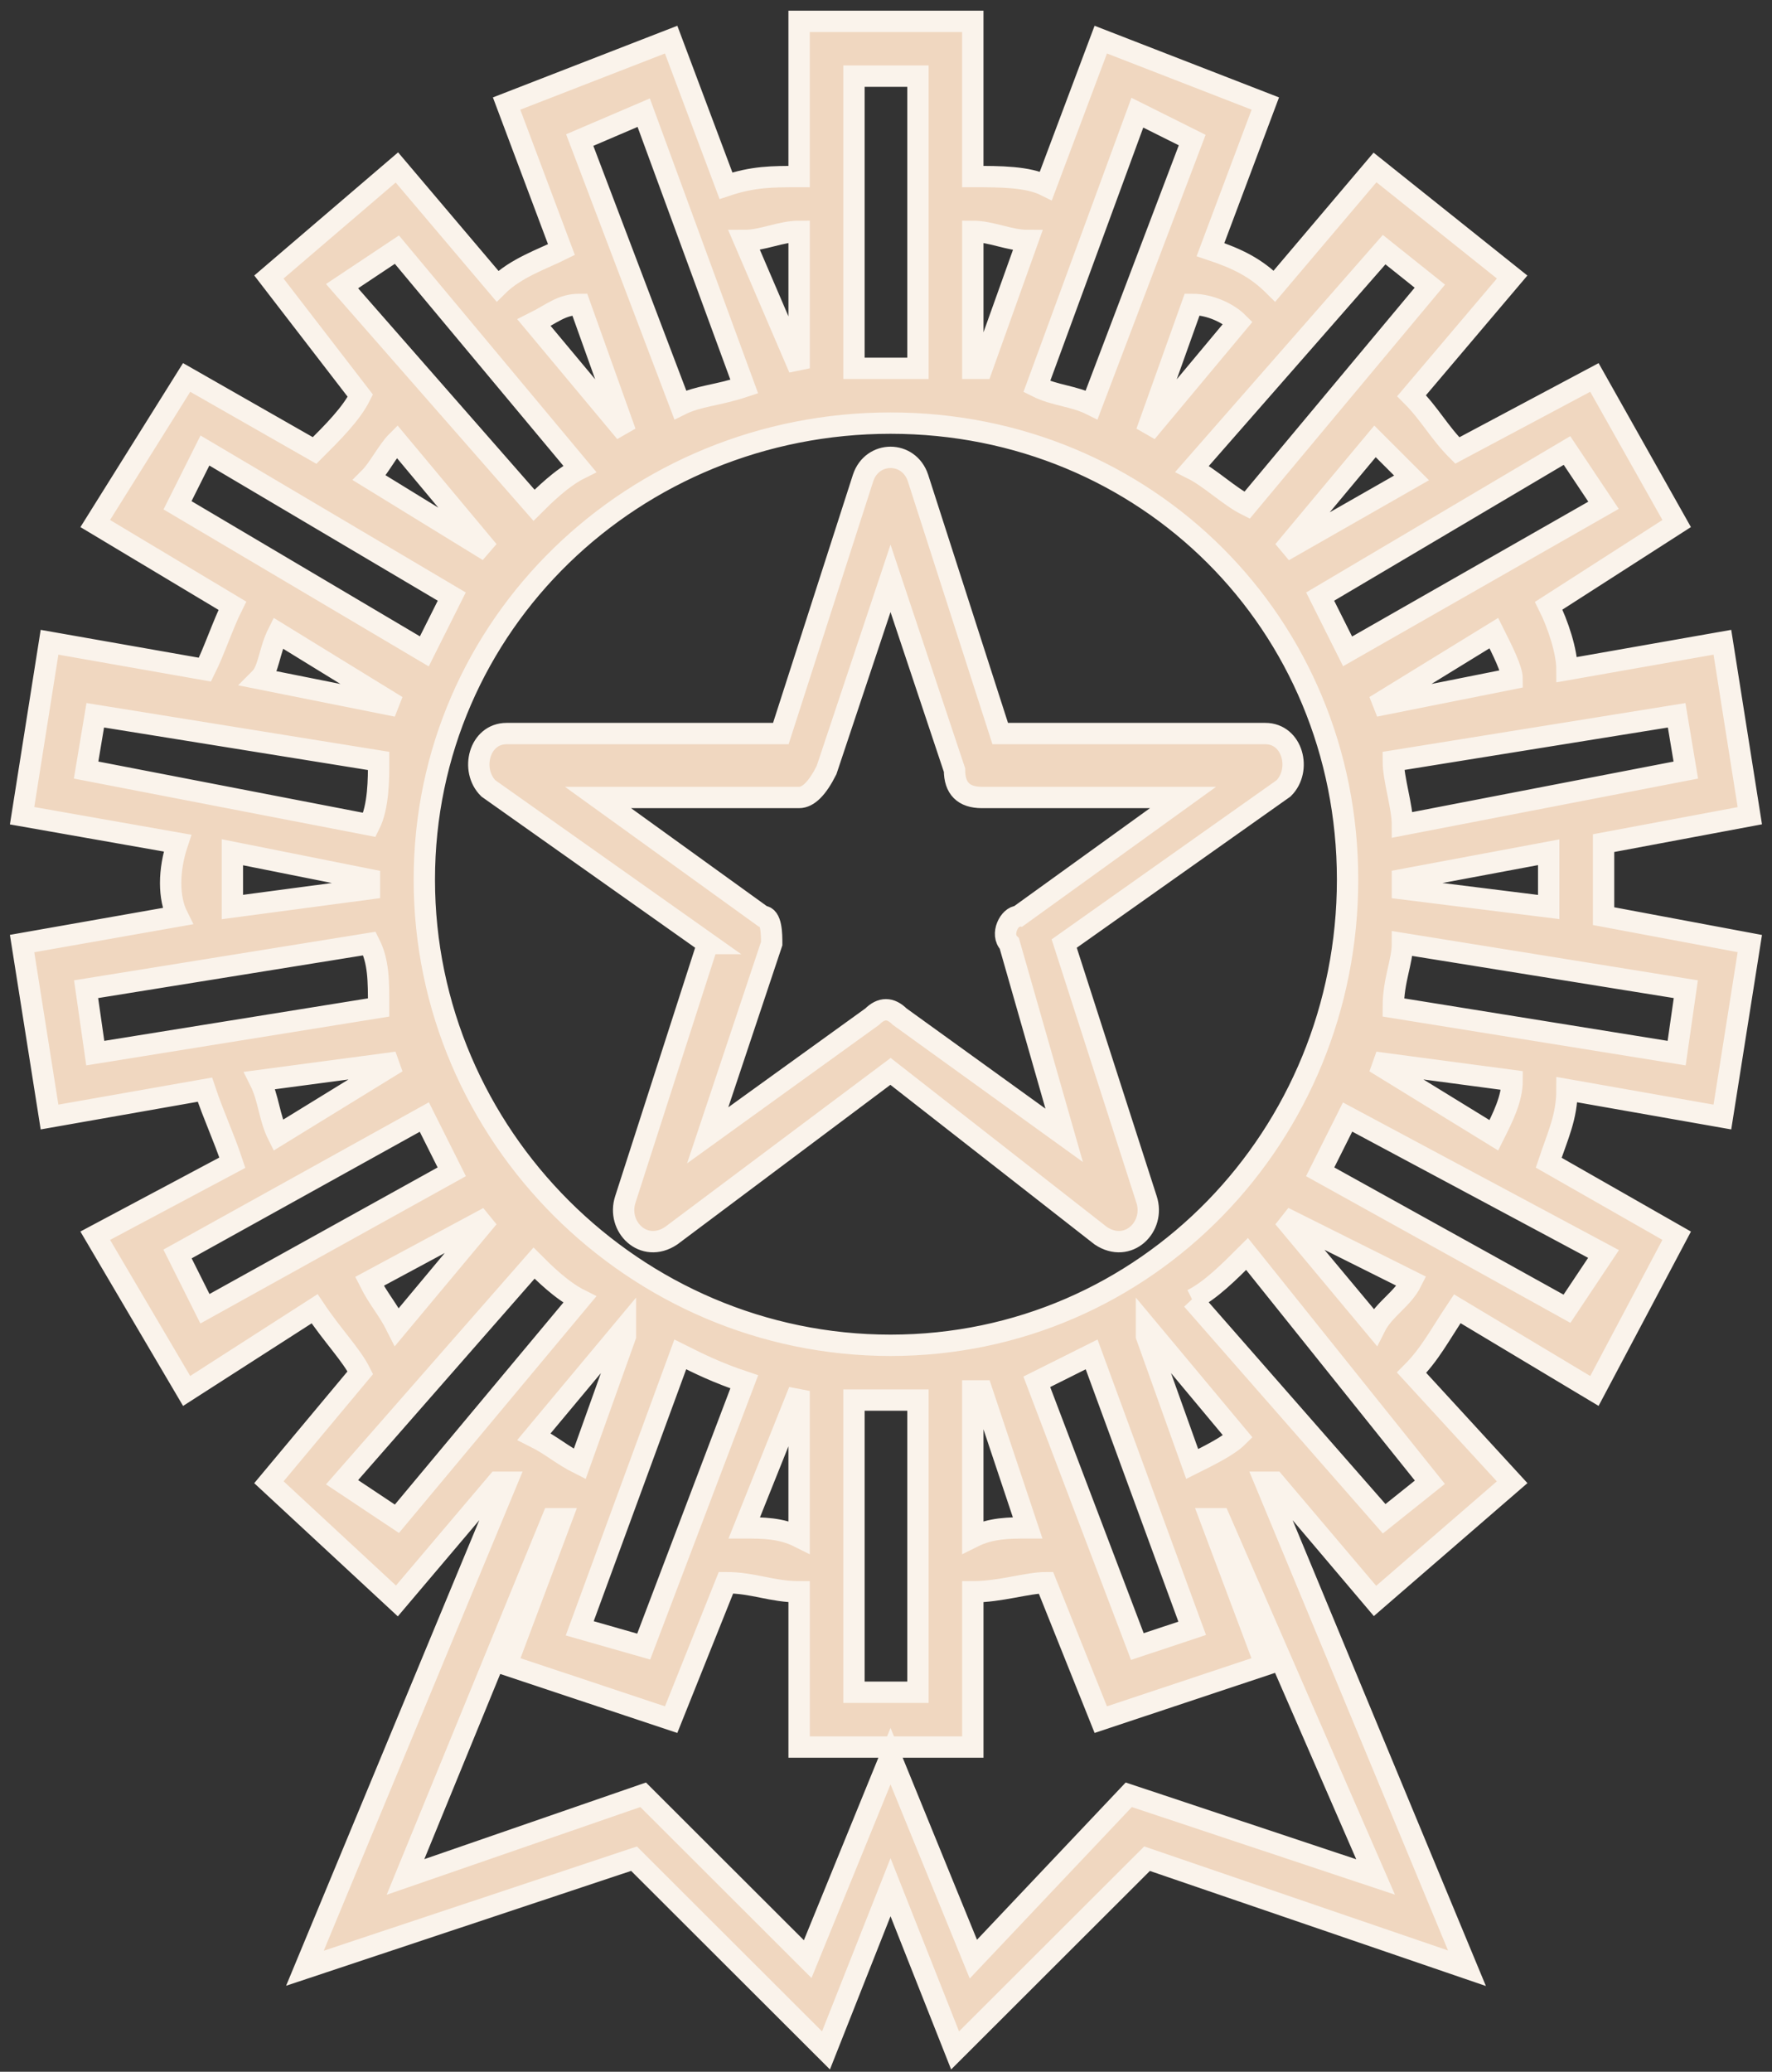 <svg width="83" height="97" viewBox="0 0 83 97" fill="none" xmlns="http://www.w3.org/2000/svg">
<rect x="0" y="0" width="83" height="97" fill="#333333" stroke="none"/>
<path fill-rule="evenodd" clip-rule="evenodd" d="M45.566 8.267C46.85 8.267 48.135 8.267 48.991 8.695L51.56 1.855L59.267 4.848L56.698 11.688C57.983 12.116 58.839 12.543 59.695 13.398L64.405 7.84L70.828 12.97L66.118 18.527C66.974 19.382 67.403 20.237 68.259 21.092L74.682 17.672L78.535 24.512L72.541 28.36C72.97 29.215 73.397 30.497 73.397 31.352L80.676 30.07L81.961 38.192L75.111 39.475V42.894L81.961 44.177L80.676 52.299L73.397 51.017C73.397 52.299 72.969 53.154 72.541 54.437L78.535 57.856L74.682 65.124L68.259 61.276C67.403 62.559 66.974 63.414 66.118 64.269L70.828 69.398L64.405 74.956L59.695 69.398H59.267L68.712 92.152L53.727 87.023L44.736 96L41.712 88.359L38.689 96L29.697 87.023L14.283 92.152L23.729 69.398H23.3L18.59 74.956L12.596 69.398L16.878 64.269C16.449 63.414 15.593 62.559 14.736 61.276L8.742 65.124L4.461 57.856L10.883 54.437C10.455 53.154 10.027 52.299 9.599 51.017L2.32 52.299L1.035 44.177L8.314 42.894C7.886 42.039 7.886 40.757 8.314 39.475L1.035 38.192L2.32 30.07L9.599 31.352C10.027 30.497 10.455 29.215 10.883 28.36L4.461 24.512L8.742 17.672L14.736 21.092C15.593 20.237 16.449 19.382 16.878 18.527L12.596 12.97L18.59 7.84L23.3 13.398C24.157 12.543 25.441 12.115 26.298 11.688L23.729 4.848L31.436 1.855L34.004 8.695C35.289 8.267 36.145 8.267 37.43 8.267V1H45.565V8.267H45.566ZM48.135 11.26C47.279 11.26 46.422 10.832 45.566 10.832V17.245H45.994L48.135 11.26ZM37.431 10.832C36.574 10.832 35.718 11.26 34.862 11.26L37.431 17.245V10.832ZM27.154 14.252C26.298 14.252 25.87 14.68 25.013 15.107L29.295 20.237L27.154 14.252ZM18.591 20.665C18.163 21.092 17.735 21.947 17.307 22.375L22.873 25.794L18.591 20.665ZM13.025 29.642C12.597 30.497 12.597 31.352 12.169 31.779L18.591 33.062L13.025 29.642ZM10.884 39.902V42.467L17.306 41.612V41.184L10.884 39.902ZM12.168 50.589C12.597 51.444 12.597 52.299 13.025 53.154L18.591 49.734L12.168 50.589ZM17.306 59.993C17.735 60.848 18.163 61.276 18.591 62.131L22.873 57.001L17.306 59.993ZM25.869 71.108L18.993 87.879L30.125 84.031L37.832 91.726L41.712 82.224L45.592 91.726L52.871 84.031L64.432 87.879L57.126 71.108H56.698L59.267 77.948L51.56 80.513L48.991 74.1C48.135 74.1 46.85 74.528 45.566 74.528V81.796H37.431V74.528C36.146 74.528 35.289 74.1 34.005 74.1L31.436 80.513L23.73 77.948L26.299 71.108H25.869ZM25.013 67.261C25.869 67.689 26.298 68.116 27.154 68.543L29.295 62.559V62.131L25.013 67.261ZM34.861 71.535C35.717 71.535 36.574 71.535 37.43 71.963V65.124L34.861 71.535ZM45.565 71.963C46.422 71.535 47.278 71.535 48.134 71.535L45.993 65.123H45.565V71.963L45.565 71.963ZM55.842 68.543C56.698 68.116 57.554 67.689 57.983 67.261L53.701 62.131V62.559L55.842 68.543ZM64.405 62.131C64.833 61.276 65.689 60.848 66.117 59.993L60.123 57.001L64.405 62.131ZM69.971 53.154C70.399 52.299 70.827 51.444 70.827 50.589L64.405 49.734L69.971 53.154ZM72.54 42.466V39.902L65.689 41.184V41.612L72.54 42.466ZM70.827 31.779C70.827 31.352 70.399 30.497 69.971 29.642L64.405 33.061L70.827 31.779ZM66.117 22.375L64.405 20.665L60.123 25.795L66.117 22.375ZM42.997 17.245V3.565H39.999V17.245H42.997ZM48.563 18.1C49.419 18.528 50.276 18.528 51.132 18.955L55.842 6.558L53.273 5.276L48.563 18.1ZM53.701 20.238L57.982 15.108C57.554 14.68 56.698 14.253 55.841 14.253L53.701 20.238ZM55.842 21.948C56.698 22.375 57.555 23.23 58.411 23.657L66.974 13.398L64.833 11.688L55.842 21.948ZM61.836 27.932C62.264 28.787 62.693 29.642 63.121 30.497L75.109 23.657L73.397 21.093L61.836 27.932ZM65.261 35.627C65.261 36.482 65.69 37.764 65.69 38.62L78.963 36.055L78.534 33.49L65.261 35.627ZM65.69 44.176C65.69 45.031 65.261 45.886 65.261 47.169L78.534 49.307L78.963 46.314L65.69 44.176ZM63.121 52.299C62.693 53.154 62.264 54.009 61.836 54.864L73.397 61.276L75.109 58.711L63.121 52.299ZM55.842 60.848L64.834 71.108L66.975 69.398L58.411 58.711C57.555 59.566 56.699 60.421 55.843 60.849L55.842 60.848ZM51.132 63.413C50.276 63.841 49.419 64.268 48.563 64.696L53.273 77.092L55.842 76.237L51.132 63.413ZM42.997 65.551H39.999V79.231H42.997V65.551ZM34.861 64.696C33.577 64.268 32.72 63.841 31.864 63.413L27.154 76.238L30.151 77.093L34.861 64.696ZM25.014 59.138L16.022 69.398L18.591 71.108L27.154 60.848C26.298 60.42 25.442 59.566 25.014 59.138ZM21.16 54.864C20.731 54.009 20.303 53.154 19.875 52.299L8.315 58.711L9.599 61.276L21.16 54.864ZM17.735 47.169C17.735 45.886 17.735 45.031 17.306 44.176L4.033 46.314L4.462 49.307L17.735 47.169ZM17.306 38.62C17.735 37.764 17.735 36.482 17.735 35.627L4.462 33.489L4.033 36.054L17.306 38.62ZM19.875 30.497C20.303 29.642 20.731 28.787 21.16 27.932L9.599 21.093L8.315 23.657L19.875 30.497ZM27.154 21.948L18.591 11.688L16.022 13.398L25.014 23.657C25.442 23.23 26.298 22.375 27.154 21.948ZM31.864 18.955C32.72 18.527 33.577 18.527 34.861 18.1L30.151 5.275L27.154 6.558L31.864 18.955ZM41.712 19.81C29.723 19.81 19.875 29.214 19.875 41.184C19.875 53.154 29.723 62.987 41.712 62.987C53.701 62.987 63.12 53.155 63.12 41.184C63.12 29.215 53.701 19.81 41.712 19.81ZM33.149 44.177L22.873 36.91C22.016 36.055 22.444 34.345 23.729 34.345H36.574L40.428 22.375C40.856 21.093 42.569 21.093 42.997 22.375L46.85 34.345H59.267C60.551 34.345 60.98 36.055 60.123 36.91L49.847 44.177L53.701 56.147C54.129 57.429 52.844 58.712 51.56 57.857L41.712 50.162L31.436 57.857C30.151 58.712 28.866 57.429 29.294 56.147L33.148 44.177H33.149ZM41.712 27.078L38.715 36.056C38.286 36.91 37.858 37.338 37.43 37.338H28.011L35.717 42.896C36.146 42.896 36.146 43.751 36.146 44.178L33.148 53.156L40.855 47.598C41.283 47.17 41.711 47.17 42.14 47.598L49.846 53.156L47.278 44.178C46.849 43.751 47.278 42.896 47.706 42.896L55.413 37.338H45.993C45.137 37.338 44.709 36.91 44.709 36.056L41.712 27.078Z" fill="#F0D7C0" stroke="#FAF3EB"/>
</svg>
